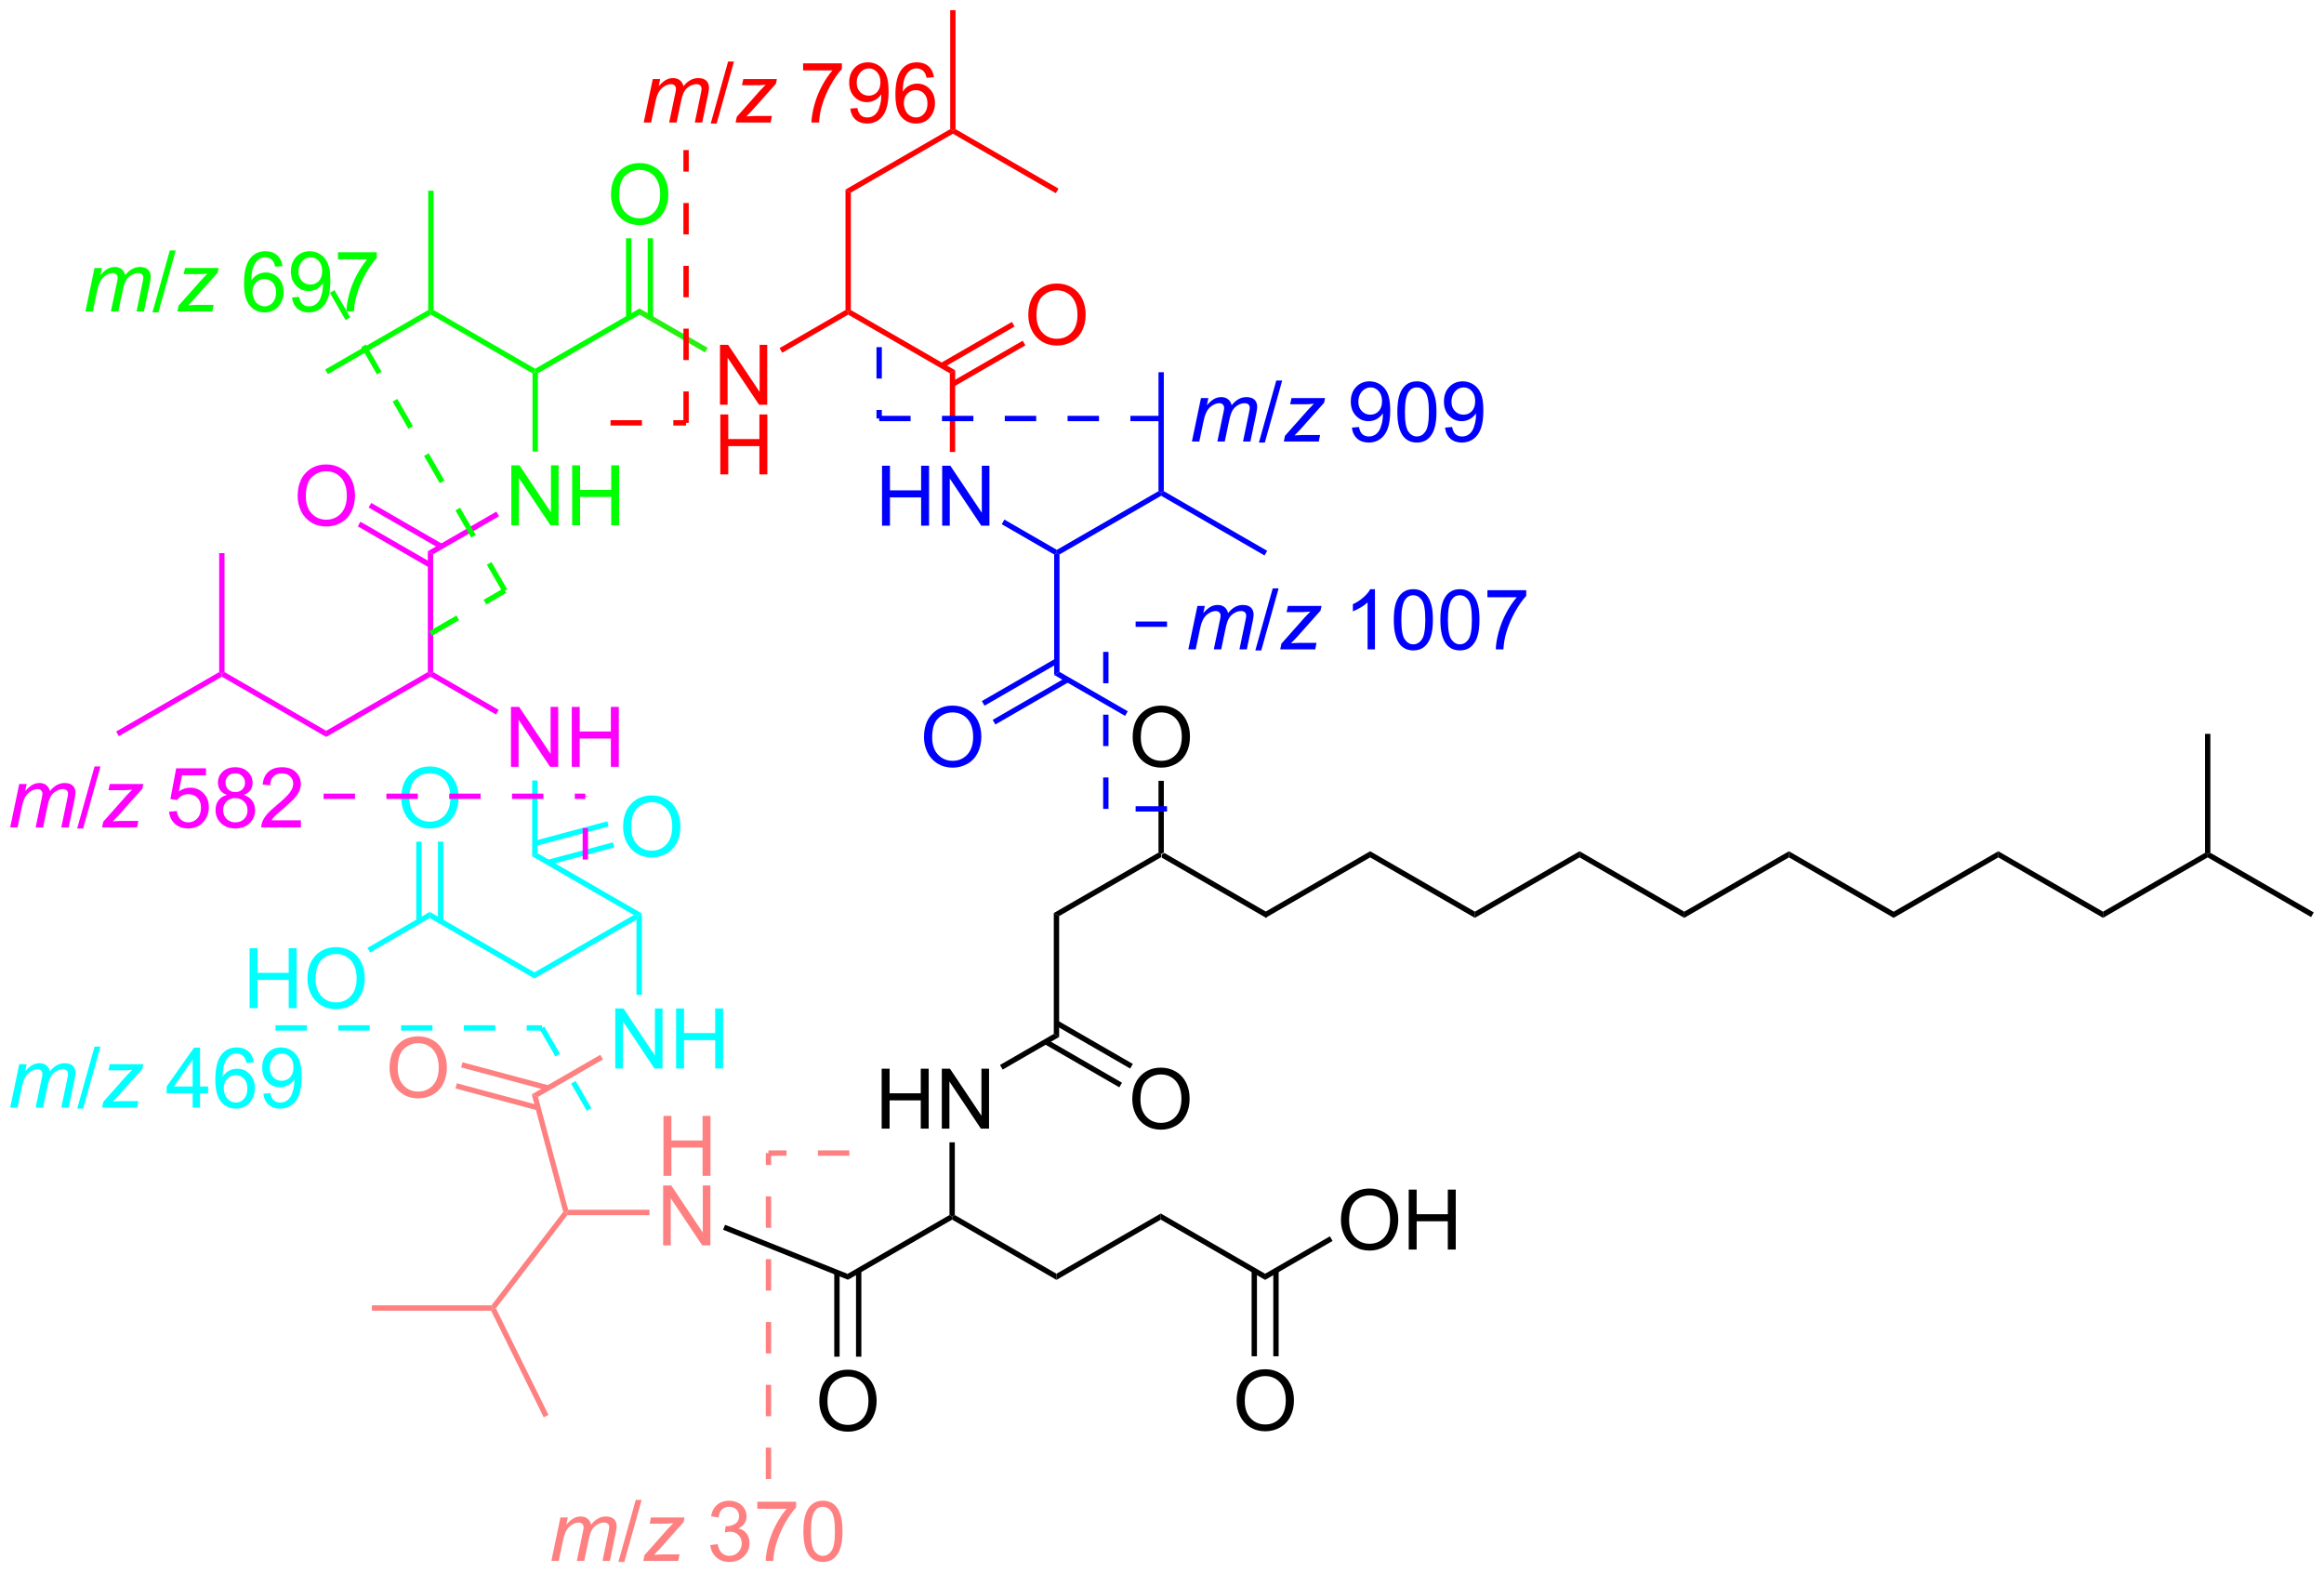 <?xml version="1.0" encoding="UTF-8"?>
<!DOCTYPE svg PUBLIC '-//W3C//DTD SVG 1.0//EN'
          'http://www.w3.org/TR/2001/REC-SVG-20010904/DTD/svg10.dtd'>
<svg stroke-dasharray="none" shape-rendering="auto" xmlns="http://www.w3.org/2000/svg" font-family="'Dialog'" text-rendering="auto" width="609" fill-opacity="1" color-interpolation="auto" color-rendering="auto" preserveAspectRatio="xMidYMid meet" font-size="12px" viewBox="0 0 609 412" fill="black" xmlns:xlink="http://www.w3.org/1999/xlink" stroke="black" image-rendering="auto" stroke-miterlimit="10" stroke-linecap="square" stroke-linejoin="miter" font-style="normal" stroke-width="1" height="412" stroke-dashoffset="0" font-weight="normal" stroke-opacity="1"
><!--Generated by the Batik Graphics2D SVG Generator--><defs id="genericDefs"
  /><g
  ><defs id="defs1"
    ><clipPath clipPathUnits="userSpaceOnUse" id="clipPath1"
      ><path d="M0.903 0.633 L229.264 0.633 L229.264 155.115 L0.903 155.115 L0.903 0.633 Z"
      /></clipPath
      ><clipPath clipPathUnits="userSpaceOnUse" id="clipPath2"
      ><path d="M5.389 8.283 L5.389 158.47 L227.4 158.47 L227.4 8.283 Z"
      /></clipPath
    ></defs
    ><g transform="scale(2.667,2.667) translate(-0.903,-0.633) matrix(1.029,0,0,1.029,-4.64,-7.887)"
    ><path d="M126.32 95.355 L126.32 95.944 L116.318 90.17 L116.318 89.876 L116.573 89.728 Z" stroke="none" clip-path="url(#clipPath2)"
    /></g
    ><g transform="matrix(2.743,0,0,2.743,-14.781,-22.718)"
    ><path d="M116.063 89.728 L116.318 89.876 L116.318 90.17 L106.572 95.797 L106.061 95.503 Z" stroke="none" clip-path="url(#clipPath2)"
    /></g
    ><g transform="matrix(2.743,0,0,2.743,-14.781,-22.718)"
    ><path d="M106.061 95.503 L106.572 95.797 L106.572 107.346 L106.061 107.051 Z" stroke="none" clip-path="url(#clipPath2)"
    /></g
    ><g transform="matrix(2.743,0,0,2.743,-14.781,-22.718)"
    ><path d="M89.617 116.103 L89.617 110.376 L90.375 110.376 L90.375 112.728 L93.352 112.728 L93.352 110.376 L94.11 110.376 L94.11 116.103 L93.352 116.103 L93.352 113.402 L90.375 113.402 L90.375 116.103 L89.617 116.103 ZM95.364 116.103 L95.364 110.376 L96.142 110.376 L99.15 114.871 L99.15 110.376 L99.876 110.376 L99.876 116.103 L99.098 116.103 L96.09 111.603 L96.09 116.103 L95.364 116.103 Z" stroke="none" clip-path="url(#clipPath2)"
    /></g
    ><g transform="matrix(2.743,0,0,2.743,-14.781,-22.718)"
    ><path d="M106.061 107.051 L106.572 107.346 L101.18 110.459 L100.925 110.017 Z" stroke="none" clip-path="url(#clipPath2)"
    /></g
    ><g transform="matrix(2.743,0,0,2.743,-14.781,-22.718)"
    ><path d="M113.56 113.314 Q113.56 111.887 114.326 111.082 Q115.091 110.275 116.302 110.275 Q117.094 110.275 117.729 110.655 Q118.367 111.033 118.701 111.71 Q119.037 112.387 119.037 113.246 Q119.037 114.118 118.685 114.806 Q118.334 115.493 117.688 115.848 Q117.044 116.202 116.297 116.202 Q115.49 116.202 114.852 115.811 Q114.216 115.418 113.888 114.743 Q113.56 114.066 113.56 113.314 ZM114.341 113.324 Q114.341 114.361 114.896 114.957 Q115.453 115.551 116.294 115.551 Q117.149 115.551 117.701 114.949 Q118.255 114.348 118.255 113.243 Q118.255 112.543 118.018 112.022 Q117.781 111.501 117.326 111.215 Q116.873 110.926 116.305 110.926 Q115.5 110.926 114.919 111.481 Q114.341 112.033 114.341 113.324 Z" stroke="none" clip-path="url(#clipPath2)"
    /></g
    ><g transform="matrix(2.743,0,0,2.743,-14.781,-22.718)"
    ><path d="M105.153 108.017 L112.321 112.156 L112.576 111.714 L105.408 107.576 ZM106.189 106.224 L113.356 110.362 L113.612 109.92 L106.444 105.782 Z" stroke="none" clip-path="url(#clipPath2)"
    /></g
    ><g transform="matrix(2.743,0,0,2.743,-14.781,-22.718)"
    ><path d="M126.32 95.944 L126.32 95.355 L136.286 89.601 L136.286 90.19 Z" stroke="none" clip-path="url(#clipPath2)"
    /></g
    ><g transform="matrix(2.743,0,0,2.743,-14.781,-22.718)"
    ><path d="M136.286 90.19 L136.286 89.601 L146.288 95.375 L146.288 95.965 Z" stroke="none" clip-path="url(#clipPath2)"
    /></g
    ><g transform="matrix(2.743,0,0,2.743,-14.781,-22.718)"
    ><path d="M146.288 95.965 L146.288 95.375 L156.289 89.601 L156.289 90.19 Z" stroke="none" clip-path="url(#clipPath2)"
    /></g
    ><g transform="matrix(2.743,0,0,2.743,-14.781,-22.718)"
    ><path d="M156.289 90.19 L156.289 89.601 L166.291 95.375 L166.291 95.965 Z" stroke="none" clip-path="url(#clipPath2)"
    /></g
    ><g transform="matrix(2.743,0,0,2.743,-14.781,-22.718)"
    ><path d="M166.291 95.965 L166.291 95.375 L176.292 89.601 L176.292 90.19 Z" stroke="none" clip-path="url(#clipPath2)"
    /></g
    ><g transform="matrix(2.743,0,0,2.743,-14.781,-22.718)"
    ><path d="M176.292 90.19 L176.292 89.601 L186.294 95.375 L186.294 95.965 Z" stroke="none" clip-path="url(#clipPath2)"
    /></g
    ><g transform="matrix(2.743,0,0,2.743,-14.781,-22.718)"
    ><path d="M186.294 95.965 L186.294 95.375 L196.296 89.601 L196.296 90.19 Z" stroke="none" clip-path="url(#clipPath2)"
    /></g
    ><g transform="matrix(2.743,0,0,2.743,-14.781,-22.718)"
    ><path d="M196.296 90.19 L196.296 89.601 L206.297 95.375 L206.297 95.965 Z" stroke="none" clip-path="url(#clipPath2)"
    /></g
    ><g transform="matrix(2.743,0,0,2.743,-14.781,-22.718)"
    ><path d="M206.297 95.965 L206.297 95.375 L216.043 89.748 L216.298 89.895 L216.298 90.19 Z" stroke="none" clip-path="url(#clipPath2)"
    /></g
    ><g transform="matrix(2.743,0,0,2.743,-14.781,-22.718)"
    ><path d="M216.298 90.19 L216.298 89.895 L216.554 89.748 L226.428 95.449 L226.173 95.891 Z" stroke="none" clip-path="url(#clipPath2)"
    /></g
    ><g transform="matrix(2.743,0,0,2.743,-14.781,-22.718)"
    ><path d="M216.554 89.748 L216.298 89.895 L216.043 89.748 L216.043 78.387 L216.554 78.387 Z" stroke="none" clip-path="url(#clipPath2)"
    /></g
    ><g transform="matrix(2.743,0,0,2.743,-14.781,-22.718)"
    ><path d="M113.595 78.728 Q113.595 77.301 114.361 76.496 Q115.126 75.689 116.337 75.689 Q117.129 75.689 117.764 76.069 Q118.402 76.447 118.736 77.124 Q119.071 77.801 119.071 78.66 Q119.071 79.532 118.72 80.22 Q118.368 80.907 117.722 81.262 Q117.079 81.616 116.332 81.616 Q115.525 81.616 114.886 81.225 Q114.251 80.832 113.923 80.157 Q113.595 79.48 113.595 78.728 ZM114.376 78.738 Q114.376 79.775 114.931 80.371 Q115.488 80.965 116.329 80.965 Q117.183 80.965 117.736 80.363 Q118.29 79.762 118.29 78.657 Q118.29 77.957 118.053 77.436 Q117.816 76.915 117.361 76.629 Q116.907 76.34 116.34 76.34 Q115.535 76.34 114.954 76.894 Q114.376 77.447 114.376 78.738 Z" stroke="none" clip-path="url(#clipPath2)"
    /></g
    ><g transform="matrix(2.743,0,0,2.743,-14.781,-22.718)"
    ><path d="M116.573 89.728 L116.318 89.876 L116.063 89.728 L116.063 82.873 L116.573 82.873 Z" stroke="none" clip-path="url(#clipPath2)"
    /></g
    ><g fill="blue" transform="matrix(2.743,0,0,2.743,-14.781,-22.718)" stroke="blue"
    ><path d="M113.128 76.231 L112.873 76.672 L106.096 72.76 L106.606 72.465 Z" stroke="none" clip-path="url(#clipPath2)"
    /></g
    ><g fill="blue" transform="matrix(2.743,0,0,2.743,-14.781,-22.718)" stroke="blue"
    ><path d="M106.606 72.465 L106.096 72.76 L106.096 61.251 L106.351 61.104 L106.606 61.251 Z" stroke="none" clip-path="url(#clipPath2)"
    /></g
    ><g fill="blue" transform="matrix(2.743,0,0,2.743,-14.781,-22.718)" stroke="blue"
    ><path d="M93.661 78.728 Q93.661 77.301 94.427 76.496 Q95.192 75.689 96.403 75.689 Q97.195 75.689 97.831 76.069 Q98.469 76.447 98.802 77.124 Q99.138 77.801 99.138 78.66 Q99.138 79.532 98.786 80.22 Q98.435 80.907 97.789 81.262 Q97.146 81.616 96.398 81.616 Q95.591 81.616 94.953 81.225 Q94.317 80.832 93.989 80.157 Q93.661 79.48 93.661 78.728 ZM94.442 78.738 Q94.442 79.775 94.997 80.371 Q95.555 80.965 96.396 80.965 Q97.25 80.965 97.802 80.363 Q98.356 79.762 98.356 78.657 Q98.356 77.957 98.12 77.436 Q97.883 76.915 97.427 76.629 Q96.974 76.34 96.406 76.34 Q95.601 76.34 95.021 76.894 Q94.442 77.447 94.442 78.738 Z" stroke="none" clip-path="url(#clipPath2)"
    /></g
    ><g fill="blue" transform="matrix(2.743,0,0,2.743,-14.781,-22.718)" stroke="blue"
    ><path d="M106.224 71.196 L99.188 75.257 L99.443 75.699 L106.479 71.637 ZM107.26 72.99 L100.224 77.052 L100.479 77.493 L107.515 73.431 Z" stroke="none" clip-path="url(#clipPath2)"
    /></g
    ><g fill="blue" transform="matrix(2.743,0,0,2.743,-14.781,-22.718)" stroke="blue"
    ><path d="M106.606 61.251 L106.351 61.104 L106.351 60.809 L116.063 55.202 L116.318 55.349 L116.318 55.644 Z" stroke="none" clip-path="url(#clipPath2)"
    /></g
    ><g fill="blue" transform="matrix(2.743,0,0,2.743,-14.781,-22.718)" stroke="blue"
    ><path d="M89.652 58.499 L89.652 52.773 L90.41 52.773 L90.41 55.124 L93.386 55.124 L93.386 52.773 L94.144 52.773 L94.144 58.499 L93.386 58.499 L93.386 55.799 L90.41 55.799 L90.41 58.499 L89.652 58.499 ZM95.398 58.499 L95.398 52.773 L96.177 52.773 L99.185 57.268 L99.185 52.773 L99.911 52.773 L99.911 58.499 L99.133 58.499 L96.125 53.999 L96.125 58.499 L95.398 58.499 Z" stroke="none" clip-path="url(#clipPath2)"
    /></g
    ><g fill="blue" transform="matrix(2.743,0,0,2.743,-14.781,-22.718)" stroke="blue"
    ><path d="M106.351 60.809 L106.351 61.104 L106.096 61.251 L101.09 58.361 L101.345 57.919 Z" stroke="none" clip-path="url(#clipPath2)"
    /></g
    ><g fill="blue" transform="matrix(2.743,0,0,2.743,-14.781,-22.718)" stroke="blue"
    ><path d="M116.318 55.644 L116.318 55.349 L116.573 55.202 L126.447 60.903 L126.192 61.345 Z" stroke="none" clip-path="url(#clipPath2)"
    /></g
    ><g fill="red" transform="matrix(2.743,0,0,2.743,-14.781,-22.718)" stroke="red"
    ><path d="M96.64 51.461 L96.129 51.461 L96.129 43.948 L96.64 43.654 Z" stroke="none" clip-path="url(#clipPath2)"
    /></g
    ><g fill="red" transform="matrix(2.743,0,0,2.743,-14.781,-22.718)" stroke="red"
    ><path d="M96.64 43.654 L96.129 43.948 L86.418 38.341 L86.418 38.046 L86.673 37.899 Z" stroke="none" clip-path="url(#clipPath2)"
    /></g
    ><g fill="red" transform="matrix(2.743,0,0,2.743,-14.781,-22.718)" stroke="red"
    ><path d="M103.628 38.407 Q103.628 36.98 104.394 36.176 Q105.159 35.368 106.37 35.368 Q107.162 35.368 107.797 35.748 Q108.435 36.126 108.769 36.803 Q109.105 37.48 109.105 38.34 Q109.105 39.212 108.753 39.9 Q108.401 40.587 107.756 40.941 Q107.112 41.295 106.365 41.295 Q105.558 41.295 104.92 40.905 Q104.284 40.511 103.956 39.837 Q103.628 39.16 103.628 38.407 ZM104.409 38.418 Q104.409 39.454 104.964 40.051 Q105.521 40.644 106.362 40.644 Q107.217 40.644 107.769 40.043 Q108.323 39.441 108.323 38.337 Q108.323 37.636 108.086 37.116 Q107.849 36.595 107.394 36.308 Q106.941 36.019 106.373 36.019 Q105.568 36.019 104.987 36.574 Q104.409 37.126 104.409 38.418 Z" stroke="none" clip-path="url(#clipPath2)"
    /></g
    ><g fill="red" transform="matrix(2.743,0,0,2.743,-14.781,-22.718)" stroke="red"
    ><path d="M96.512 45.218 L103.347 41.272 L103.092 40.83 L96.257 44.776 ZM95.476 43.424 L102.311 39.478 L102.056 39.036 L95.221 42.982 Z" stroke="none" clip-path="url(#clipPath2)"
    /></g
    ><g fill="red" transform="matrix(2.743,0,0,2.743,-14.781,-22.718)" stroke="red"
    ><path d="M74.172 46.951 L74.172 41.224 L74.95 41.224 L77.958 45.719 L77.958 41.224 L78.685 41.224 L78.685 46.951 L77.906 46.951 L74.898 42.451 L74.898 46.951 L74.172 46.951 Z" stroke="none" clip-path="url(#clipPath2)"
    /></g
    ><g fill="red" transform="matrix(2.743,0,0,2.743,-14.781,-22.718)" stroke="red"
    ><path d="M74.203 53.601 L74.203 47.874 L74.961 47.874 L74.961 50.226 L77.937 50.226 L77.937 47.874 L78.695 47.874 L78.695 53.601 L77.937 53.601 L77.937 50.9 L74.961 50.9 L74.961 53.601 L74.203 53.601 Z" stroke="none" clip-path="url(#clipPath2)"
    /></g
    ><g fill="red" transform="matrix(2.743,0,0,2.743,-14.781,-22.718)" stroke="red"
    ><path d="M86.163 37.899 L86.418 38.046 L86.418 38.341 L80.119 41.978 L79.864 41.536 Z" stroke="none" clip-path="url(#clipPath2)"
    /></g
    ><g fill="red" transform="matrix(2.743,0,0,2.743,-14.781,-22.718)" stroke="red"
    ><path d="M86.673 37.899 L86.418 38.046 L86.163 37.899 L86.163 26.39 L86.673 26.685 Z" stroke="none" clip-path="url(#clipPath2)"
    /></g
    ><g fill="red" transform="matrix(2.743,0,0,2.743,-14.781,-22.718)" stroke="red"
    ><path d="M86.673 26.685 L86.163 26.39 L96.164 20.616 L96.419 20.763 L96.419 21.058 Z" stroke="none" clip-path="url(#clipPath2)"
    /></g
    ><g fill="red" transform="matrix(2.743,0,0,2.743,-14.781,-22.718)" stroke="red"
    ><path d="M96.419 21.058 L96.419 20.763 L96.674 20.616 L106.514 26.297 L106.258 26.739 Z" stroke="none" clip-path="url(#clipPath2)"
    /></g
    ><g fill="red" transform="matrix(2.743,0,0,2.743,-14.781,-22.718)" stroke="red"
    ><path d="M96.674 20.616 L96.419 20.763 L96.164 20.616 L96.164 9.255 L96.674 9.255 Z" stroke="none" clip-path="url(#clipPath2)"
    /></g
    ><g fill="rgb(37,240,15)" transform="matrix(2.743,0,0,2.743,-14.781,-22.718)" stroke="rgb(37,240,15)"
    ><path d="M72.995 41.511 L72.74 41.953 L66.484 38.341 L66.484 37.752 Z" stroke="none" clip-path="url(#clipPath2)"
    /></g
    ><g fill="lime" transform="matrix(2.743,0,0,2.743,-14.781,-22.718)" stroke="lime"
    ><path d="M63.761 26.899 Q63.761 25.472 64.526 24.667 Q65.292 23.86 66.503 23.86 Q67.295 23.86 67.93 24.24 Q68.568 24.617 68.901 25.295 Q69.237 25.972 69.237 26.831 Q69.237 27.703 68.886 28.391 Q68.534 29.078 67.888 29.433 Q67.245 29.787 66.498 29.787 Q65.691 29.787 65.052 29.396 Q64.417 29.003 64.089 28.328 Q63.761 27.651 63.761 26.899 ZM64.542 26.909 Q64.542 27.946 65.097 28.542 Q65.654 29.136 66.495 29.136 Q67.349 29.136 67.901 28.534 Q68.456 27.933 68.456 26.828 Q68.456 26.128 68.219 25.607 Q67.982 25.086 67.526 24.8 Q67.073 24.511 66.506 24.511 Q65.701 24.511 65.12 25.065 Q64.542 25.617 64.542 26.909 Z" stroke="none" clip-path="url(#clipPath2)"
    /></g
    ><g fill="lime" transform="matrix(2.743,0,0,2.743,-14.781,-22.718)" stroke="lime"
    ><path d="M67.775 38.645 L67.775 31.044 L67.265 31.044 L67.265 38.645 ZM65.704 38.645 L65.704 31.044 L65.193 31.044 L65.193 38.645 Z" stroke="none" clip-path="url(#clipPath2)"
    /></g
    ><g fill="lime" transform="matrix(2.743,0,0,2.743,-14.781,-22.718)" stroke="lime"
    ><path d="M66.484 37.752 L66.484 38.341 L56.773 43.948 L56.517 43.801 L56.517 43.506 Z" stroke="none" clip-path="url(#clipPath2)"
    /></g
    ><g fill="lime" transform="matrix(2.743,0,0,2.743,-14.781,-22.718)" stroke="lime"
    ><path d="M54.238 58.459 L54.238 52.733 L55.017 52.733 L58.025 57.228 L58.025 52.733 L58.751 52.733 L58.751 58.459 L57.972 58.459 L54.965 53.959 L54.965 58.459 L54.238 58.459 ZM60.047 58.459 L60.047 52.733 L60.804 52.733 L60.804 55.084 L63.781 55.084 L63.781 52.733 L64.539 52.733 L64.539 58.459 L63.781 58.459 L63.781 55.759 L60.804 55.759 L60.804 58.459 L60.047 58.459 Z" stroke="none" clip-path="url(#clipPath2)"
    /></g
    ><g fill="lime" transform="matrix(2.743,0,0,2.743,-14.781,-22.718)" stroke="lime"
    ><path d="M56.262 43.948 L56.517 43.801 L56.773 43.948 L56.773 51.421 L56.262 51.421 Z" stroke="none" clip-path="url(#clipPath2)"
    /></g
    ><g fill="lime" transform="matrix(2.743,0,0,2.743,-14.781,-22.718)" stroke="lime"
    ><path d="M56.517 43.506 L56.517 43.801 L56.262 43.948 L46.551 38.341 L46.551 38.046 L46.806 37.899 Z" stroke="none" clip-path="url(#clipPath2)"
    /></g
    ><g fill="lime" transform="matrix(2.743,0,0,2.743,-14.781,-22.718)" stroke="lime"
    ><path d="M46.806 37.899 L46.551 38.046 L46.295 37.899 L46.295 26.498 L46.806 26.498 Z" stroke="none" clip-path="url(#clipPath2)"
    /></g
    ><g fill="fuchsia" transform="matrix(2.743,0,0,2.743,-14.781,-22.718)" stroke="fuchsia"
    ><path d="M52.807 57.157 L53.062 57.599 L46.771 61.231 L46.261 60.937 Z" stroke="none" clip-path="url(#clipPath2)"
    /></g
    ><g fill="fuchsia" transform="matrix(2.743,0,0,2.743,-14.781,-22.718)" stroke="fuchsia"
    ><path d="M46.261 60.937 L46.771 61.231 L46.771 72.485 L46.516 72.633 L46.261 72.485 Z" stroke="none" clip-path="url(#clipPath2)"
    /></g
    ><g fill="fuchsia" transform="matrix(2.743,0,0,2.743,-14.781,-22.718)" stroke="fuchsia"
    ><path d="M33.826 55.69 Q33.826 54.263 34.591 53.459 Q35.357 52.651 36.568 52.651 Q37.36 52.651 37.995 53.032 Q38.633 53.409 38.966 54.086 Q39.302 54.763 39.302 55.623 Q39.302 56.495 38.951 57.183 Q38.599 57.87 37.953 58.224 Q37.31 58.578 36.563 58.578 Q35.755 58.578 35.117 58.188 Q34.482 57.795 34.154 57.12 Q33.826 56.443 33.826 55.69 ZM34.607 55.701 Q34.607 56.737 35.162 57.334 Q35.719 57.927 36.56 57.927 Q37.414 57.927 37.966 57.326 Q38.521 56.724 38.521 55.62 Q38.521 54.92 38.284 54.399 Q38.047 53.878 37.591 53.592 Q37.138 53.302 36.571 53.302 Q35.766 53.302 35.185 53.857 Q34.607 54.409 34.607 55.701 Z" stroke="none" clip-path="url(#clipPath2)"
    /></g
    ><g fill="fuchsia" transform="matrix(2.743,0,0,2.743,-14.781,-22.718)" stroke="fuchsia"
    ><path d="M47.679 60.265 L40.861 56.328 L40.605 56.77 L47.424 60.707 ZM46.643 62.059 L39.825 58.122 L39.57 58.564 L46.388 62.501 Z" stroke="none" clip-path="url(#clipPath2)"
    /></g
    ><g fill="fuchsia" transform="matrix(2.743,0,0,2.743,-14.781,-22.718)" stroke="fuchsia"
    ><path d="M46.261 72.485 L46.516 72.633 L46.516 72.927 L36.549 78.681 L36.549 78.092 Z" stroke="none" clip-path="url(#clipPath2)"
    /></g
    ><g fill="fuchsia" transform="matrix(2.743,0,0,2.743,-14.781,-22.718)" stroke="fuchsia"
    ><path d="M54.203 81.537 L54.203 75.81 L54.982 75.81 L57.99 80.305 L57.99 75.81 L58.716 75.81 L58.716 81.537 L57.938 81.537 L54.93 77.037 L54.93 81.537 L54.203 81.537 ZM60.012 81.537 L60.012 75.81 L60.77 75.81 L60.77 78.162 L63.746 78.162 L63.746 75.81 L64.504 75.81 L64.504 81.537 L63.746 81.537 L63.746 78.836 L60.77 78.836 L60.77 81.537 L60.012 81.537 Z" stroke="none" clip-path="url(#clipPath2)"
    /></g
    ><g fill="fuchsia" transform="matrix(2.743,0,0,2.743,-14.781,-22.718)" stroke="fuchsia"
    ><path d="M46.516 72.927 L46.516 72.633 L46.771 72.485 L53.027 76.097 L52.772 76.539 Z" stroke="none" clip-path="url(#clipPath2)"
    /></g
    ><g fill="fuchsia" transform="matrix(2.743,0,0,2.743,-14.781,-22.718)" stroke="fuchsia"
    ><path d="M36.549 78.092 L36.549 78.681 L26.582 72.927 L26.582 72.633 L26.837 72.485 Z" stroke="none" clip-path="url(#clipPath2)"
    /></g
    ><g fill="aqua" transform="matrix(2.743,0,0,2.743,-14.781,-22.718)" stroke="aqua"
    ><path d="M56.228 82.841 L56.738 82.841 L56.738 89.788 L56.228 90.083 Z" stroke="none" clip-path="url(#clipPath2)"
    /></g
    ><g fill="aqua" transform="matrix(2.743,0,0,2.743,-14.781,-22.718)" stroke="aqua"
    ><path d="M56.228 90.083 L56.738 89.788 L66.705 95.543 L66.449 95.69 L65.939 95.69 Z" stroke="none" clip-path="url(#clipPath2)"
    /></g
    ><g fill="aqua" transform="matrix(2.743,0,0,2.743,-14.781,-22.718)" stroke="aqua"
    ><path d="M64.17 110.349 L64.17 104.622 L64.949 104.622 L67.957 109.117 L67.957 104.622 L68.683 104.622 L68.683 110.349 L67.904 110.349 L64.897 105.849 L64.897 110.349 L64.17 110.349 ZM69.979 110.349 L69.979 104.622 L70.737 104.622 L70.737 106.974 L73.713 106.974 L73.713 104.622 L74.471 104.622 L74.471 110.349 L73.713 110.349 L73.713 107.648 L70.737 107.648 L70.737 110.349 L69.979 110.349 Z" stroke="none" clip-path="url(#clipPath2)"
    /></g
    ><g fill="aqua" transform="matrix(2.743,0,0,2.743,-14.781,-22.718)" stroke="aqua"
    ><path d="M66.194 96.132 L66.449 95.69 L66.705 95.543 L66.705 103.31 L66.194 103.31 Z" stroke="none" clip-path="url(#clipPath2)"
    /></g
    ><g fill="rgb(255,128,128)" transform="matrix(2.743,0,0,2.743,-14.781,-22.718)" stroke="rgb(255,128,128)"
    ><path d="M62.739 109.046 L62.994 109.488 L56.78 113.076 L56.186 112.83 Z" stroke="none" clip-path="url(#clipPath2)"
    /></g
    ><g fill="rgb(255,128,128)" transform="matrix(2.743,0,0,2.743,-14.781,-22.718)" stroke="rgb(255,128,128)"
    ><path d="M42.604 110.325 Q42.604 108.898 43.37 108.093 Q44.135 107.286 45.346 107.286 Q46.138 107.286 46.773 107.666 Q47.411 108.044 47.745 108.721 Q48.081 109.398 48.081 110.257 Q48.081 111.129 47.729 111.817 Q47.378 112.504 46.732 112.859 Q46.089 113.213 45.341 113.213 Q44.534 113.213 43.896 112.822 Q43.26 112.429 42.932 111.754 Q42.604 111.077 42.604 110.325 ZM43.385 110.335 Q43.385 111.372 43.94 111.968 Q44.497 112.562 45.339 112.562 Q46.193 112.562 46.745 111.96 Q47.299 111.359 47.299 110.254 Q47.299 109.554 47.062 109.033 Q46.825 108.512 46.37 108.226 Q45.917 107.937 45.349 107.937 Q44.544 107.937 43.964 108.492 Q43.385 109.044 43.385 110.335 Z" stroke="none" clip-path="url(#clipPath2)"
    /></g
    ><g fill="rgb(255,128,128)" transform="matrix(2.743,0,0,2.743,-14.781,-22.718)" stroke="rgb(255,128,128)"
    ><path d="M57.822 111.972 L49.574 109.762 L49.442 110.254 L57.69 112.464 ZM56.859 113.866 L49.036 111.77 L48.904 112.263 L56.727 114.359 Z" stroke="none" clip-path="url(#clipPath2)"
    /></g
    ><g fill="rgb(255,128,128)" transform="matrix(2.743,0,0,2.743,-14.781,-22.718)" stroke="rgb(255,128,128)"
    ><path d="M56.186 112.83 L56.78 113.076 L59.667 123.853 L59.472 124.108 L59.193 124.053 Z" stroke="none" clip-path="url(#clipPath2)"
    /></g
    ><g fill="rgb(255,128,128)" transform="matrix(2.743,0,0,2.743,-14.781,-22.718)" stroke="rgb(255,128,128)"
    ><path d="M68.772 120.608 L68.772 114.882 L69.53 114.882 L69.53 117.233 L72.507 117.233 L72.507 114.882 L73.265 114.882 L73.265 120.608 L72.507 120.608 L72.507 117.908 L69.53 117.908 L69.53 120.608 L68.772 120.608 Z" stroke="none" clip-path="url(#clipPath2)"
    /></g
    ><g fill="rgb(255,128,128)" transform="matrix(2.743,0,0,2.743,-14.781,-22.718)" stroke="rgb(255,128,128)"
    ><path d="M68.741 127.258 L68.741 121.532 L69.52 121.532 L72.528 126.026 L72.528 121.532 L73.254 121.532 L73.254 127.258 L72.475 127.258 L69.468 122.758 L69.468 127.258 L68.741 127.258 Z" stroke="none" clip-path="url(#clipPath2)"
    /></g
    ><g fill="rgb(255,128,128)" transform="matrix(2.743,0,0,2.743,-14.781,-22.718)" stroke="rgb(255,128,128)"
    ><path d="M59.597 124.363 L59.472 124.108 L59.667 123.853 L67.437 123.853 L67.437 124.363 Z" stroke="none" clip-path="url(#clipPath2)"
    /></g
    ><g fill="rgb(255,128,128)" transform="matrix(2.743,0,0,2.743,-14.781,-22.718)" stroke="rgb(255,128,128)"
    ><path d="M59.193 124.053 L59.472 124.108 L59.597 124.363 L52.765 133.268 L52.466 133.239 L52.34 132.983 Z" stroke="none" clip-path="url(#clipPath2)"
    /></g
    ><g fill="rgb(255,128,128)" transform="matrix(2.743,0,0,2.743,-14.781,-22.718)" stroke="rgb(255,128,128)"
    ><path d="M52.34 132.983 L52.466 133.239 L52.307 133.494 L40.917 133.494 L40.917 132.983 Z" stroke="none" clip-path="url(#clipPath2)"
    /></g
    ><g transform="matrix(2.743,0,0,2.743,-14.781,-22.718)"
    ><path d="M96.095 117.407 L96.605 117.407 L96.605 124.354 L96.35 124.502 L96.095 124.354 Z" stroke="none" clip-path="url(#clipPath2)"
    /></g
    ><g transform="matrix(2.743,0,0,2.743,-14.781,-22.718)"
    ><path d="M96.095 124.354 L96.35 124.502 L96.35 124.796 L86.403 130.539 L86.363 129.973 Z" stroke="none" clip-path="url(#clipPath2)"
    /></g
    ><g transform="matrix(2.743,0,0,2.743,-14.781,-22.718)"
    ><path d="M96.35 124.796 L96.35 124.502 L96.605 124.354 L106.317 129.962 L106.317 130.551 Z" stroke="none" clip-path="url(#clipPath2)"
    /></g
    ><g transform="matrix(2.743,0,0,2.743,-14.781,-22.718)"
    ><path d="M106.317 130.551 L106.317 129.962 L116.283 124.207 L116.283 124.796 Z" stroke="none" clip-path="url(#clipPath2)"
    /></g
    ><g transform="matrix(2.743,0,0,2.743,-14.781,-22.718)"
    ><path d="M116.283 124.796 L116.283 124.207 L126.25 129.962 L126.25 130.551 Z" stroke="none" clip-path="url(#clipPath2)"
    /></g
    ><g transform="matrix(2.743,0,0,2.743,-14.781,-22.718)"
    ><path d="M133.494 124.863 Q133.494 123.436 134.259 122.631 Q135.025 121.824 136.236 121.824 Q137.028 121.824 137.663 122.204 Q138.301 122.581 138.634 123.258 Q138.97 123.936 138.97 124.795 Q138.97 125.667 138.619 126.355 Q138.267 127.042 137.621 127.397 Q136.978 127.751 136.231 127.751 Q135.423 127.751 134.785 127.36 Q134.15 126.967 133.822 126.292 Q133.494 125.615 133.494 124.863 ZM134.275 124.873 Q134.275 125.909 134.83 126.506 Q135.387 127.1 136.228 127.1 Q137.082 127.1 137.634 126.498 Q138.189 125.897 138.189 124.792 Q138.189 124.092 137.952 123.571 Q137.715 123.05 137.259 122.764 Q136.806 122.475 136.238 122.475 Q135.434 122.475 134.853 123.029 Q134.275 123.581 134.275 124.873 ZM139.969 127.652 L139.969 121.925 L140.727 121.925 L140.727 124.277 L143.703 124.277 L143.703 121.925 L144.461 121.925 L144.461 127.652 L143.703 127.652 L143.703 124.951 L140.727 124.951 L140.727 127.652 L139.969 127.652 Z" stroke="none" clip-path="url(#clipPath2)"
    /></g
    ><g transform="matrix(2.743,0,0,2.743,-14.781,-22.718)"
    ><path d="M126.25 130.551 L126.25 129.962 L132.439 126.388 L132.695 126.83 Z" stroke="none" clip-path="url(#clipPath2)"
    /></g
    ><g transform="matrix(2.743,0,0,2.743,-14.781,-22.718)"
    ><path d="M123.527 142.126 Q123.527 140.699 124.293 139.894 Q125.058 139.087 126.269 139.087 Q127.061 139.087 127.696 139.467 Q128.334 139.844 128.667 140.522 Q129.004 141.199 129.004 142.058 Q129.004 142.93 128.652 143.618 Q128.3 144.305 127.654 144.66 Q127.011 145.014 126.264 145.014 Q125.457 145.014 124.819 144.623 Q124.183 144.23 123.855 143.555 Q123.527 142.878 123.527 142.126 ZM124.308 142.136 Q124.308 143.173 124.863 143.769 Q125.42 144.363 126.261 144.363 Q127.115 144.363 127.668 143.761 Q128.222 143.16 128.222 142.055 Q128.222 141.355 127.985 140.834 Q127.748 140.313 127.293 140.027 Q126.839 139.738 126.272 139.738 Q125.467 139.738 124.886 140.292 Q124.308 140.844 124.308 142.136 Z" stroke="none" clip-path="url(#clipPath2)"
    /></g
    ><g transform="matrix(2.743,0,0,2.743,-14.781,-22.718)"
    ><path d="M124.959 129.658 L124.959 137.848 L125.469 137.848 L125.469 129.658 ZM127.031 129.658 L127.031 137.848 L127.541 137.848 L127.541 129.658 Z" stroke="none" clip-path="url(#clipPath2)"
    /></g
    ><g transform="matrix(2.743,0,0,2.743,-14.781,-22.718)"
    ><path d="M86.363 129.973 L86.403 130.539 L74.466 125.762 L74.656 125.288 Z" stroke="none" clip-path="url(#clipPath2)"
    /></g
    ><g transform="matrix(2.743,0,0,2.743,-14.781,-22.718)"
    ><path d="M83.66 142.166 Q83.66 140.739 84.425 139.934 Q85.191 139.127 86.402 139.127 Q87.194 139.127 87.829 139.507 Q88.467 139.885 88.8 140.562 Q89.136 141.239 89.136 142.098 Q89.136 142.97 88.785 143.658 Q88.433 144.345 87.787 144.7 Q87.144 145.054 86.397 145.054 Q85.589 145.054 84.951 144.663 Q84.316 144.27 83.988 143.595 Q83.66 142.918 83.66 142.166 ZM84.441 142.176 Q84.441 143.213 84.996 143.809 Q85.553 144.403 86.394 144.403 Q87.248 144.403 87.8 143.801 Q88.355 143.2 88.355 142.095 Q88.355 141.395 88.118 140.874 Q87.881 140.353 87.425 140.067 Q86.972 139.778 86.404 139.778 Q85.6 139.778 85.019 140.332 Q84.441 140.885 84.441 142.176 Z" stroke="none" clip-path="url(#clipPath2)"
    /></g
    ><g transform="matrix(2.743,0,0,2.743,-14.781,-22.718)"
    ><path d="M85.088 129.84 L85.088 137.888 L85.599 137.888 L85.599 129.84 ZM87.167 129.656 L87.167 137.888 L87.677 137.888 L87.677 129.656 Z" stroke="none" clip-path="url(#clipPath2)"
    /></g
    ><g fill="aqua" transform="matrix(2.743,0,0,2.743,-14.781,-22.718)" stroke="aqua"
    ><path d="M64.915 87.308 Q64.915 85.88 65.68 85.076 Q66.446 84.269 67.657 84.269 Q68.448 84.269 69.084 84.649 Q69.722 85.026 70.055 85.703 Q70.391 86.38 70.391 87.24 Q70.391 88.112 70.04 88.8 Q69.688 89.487 69.042 89.841 Q68.399 90.196 67.652 90.196 Q66.844 90.196 66.206 89.805 Q65.571 89.412 65.243 88.737 Q64.915 88.06 64.915 87.308 ZM65.696 87.318 Q65.696 88.354 66.251 88.951 Q66.808 89.544 67.649 89.544 Q68.503 89.544 69.055 88.943 Q69.61 88.341 69.61 87.237 Q69.61 86.537 69.373 86.016 Q69.136 85.495 68.68 85.209 Q68.227 84.919 67.659 84.919 Q66.855 84.919 66.274 85.474 Q65.696 86.026 65.696 87.318 Z" stroke="none" clip-path="url(#clipPath2)"
    /></g
    ><g fill="aqua" transform="matrix(2.743,0,0,2.743,-14.781,-22.718)" stroke="aqua"
    ><path d="M57.822 90.917 L64.073 89.242 L63.941 88.749 L57.69 90.424 ZM56.549 89.106 L63.535 87.234 L63.403 86.741 L56.417 88.613 Z" stroke="none" clip-path="url(#clipPath2)"
    /></g
    ><g fill="aqua" transform="matrix(2.743,0,0,2.743,-14.781,-22.718)" stroke="aqua"
    ><path d="M65.939 95.69 L66.449 95.69 L66.194 96.132 L56.448 101.759 L56.448 101.17 Z" stroke="none" clip-path="url(#clipPath2)"
    /></g
    ><g fill="rgb(255,128,128)" transform="matrix(2.743,0,0,2.743,-14.781,-22.718)" stroke="rgb(255,128,128)"
    ><path d="M52.307 133.494 L52.466 133.239 L52.765 133.268 L57.785 143.448 L57.327 143.673 Z" stroke="none" clip-path="url(#clipPath2)"
    /></g
    ><g fill="aqua" transform="matrix(2.743,0,0,2.743,-14.781,-22.718)" stroke="aqua"
    ><path d="M56.448 101.17 L56.448 101.759 L46.446 95.984 L46.446 95.395 Z" stroke="none" clip-path="url(#clipPath2)"
    /></g
    ><g fill="aqua" transform="matrix(2.743,0,0,2.743,-14.781,-22.718)" stroke="aqua"
    ><path d="M29.235 104.594 L29.235 98.868 L29.993 98.868 L29.993 101.219 L32.97 101.219 L32.97 98.868 L33.728 98.868 L33.728 104.594 L32.97 104.594 L32.97 101.894 L29.993 101.894 L29.993 104.594 L29.235 104.594 ZM34.76 101.805 Q34.76 100.378 35.526 99.573 Q36.291 98.766 37.502 98.766 Q38.294 98.766 38.929 99.146 Q39.568 99.524 39.901 100.201 Q40.237 100.878 40.237 101.737 Q40.237 102.61 39.885 103.297 Q39.534 103.985 38.888 104.339 Q38.245 104.693 37.497 104.693 Q36.69 104.693 36.052 104.303 Q35.416 103.909 35.088 103.235 Q34.76 102.558 34.76 101.805 ZM35.541 101.816 Q35.541 102.852 36.096 103.448 Q36.654 104.042 37.495 104.042 Q38.349 104.042 38.901 103.441 Q39.456 102.839 39.456 101.735 Q39.456 101.034 39.219 100.514 Q38.982 99.993 38.526 99.706 Q38.073 99.417 37.505 99.417 Q36.7 99.417 36.12 99.972 Q35.541 100.524 35.541 101.816 Z" stroke="none" clip-path="url(#clipPath2)"
    /></g
    ><g fill="aqua" transform="matrix(2.743,0,0,2.743,-14.781,-22.718)" stroke="aqua"
    ><path d="M46.446 95.395 L46.446 95.984 L40.747 99.275 L40.492 98.833 Z" stroke="none" clip-path="url(#clipPath2)"
    /></g
    ><g fill="aqua" transform="matrix(2.743,0,0,2.743,-14.781,-22.718)" stroke="aqua"
    ><path d="M43.723 84.542 Q43.723 83.115 44.489 82.311 Q45.254 81.503 46.465 81.503 Q47.257 81.503 47.892 81.883 Q48.53 82.261 48.864 82.938 Q49.2 83.615 49.2 84.475 Q49.2 85.347 48.848 86.034 Q48.497 86.722 47.851 87.076 Q47.208 87.43 46.46 87.43 Q45.653 87.43 45.015 87.04 Q44.379 86.646 44.051 85.972 Q43.723 85.295 43.723 84.542 ZM44.504 84.553 Q44.504 85.589 45.059 86.186 Q45.616 86.779 46.458 86.779 Q47.312 86.779 47.864 86.178 Q48.418 85.576 48.418 84.472 Q48.418 83.771 48.181 83.251 Q47.944 82.73 47.489 82.443 Q47.036 82.154 46.468 82.154 Q45.663 82.154 45.083 82.709 Q44.504 83.261 44.504 84.553 Z" stroke="none" clip-path="url(#clipPath2)"
    /></g
    ><g fill="aqua" transform="matrix(2.743,0,0,2.743,-14.781,-22.718)" stroke="aqua"
    ><path d="M47.737 96.288 L47.737 88.688 L47.227 88.688 L47.227 96.288 ZM45.666 96.288 L45.666 88.688 L45.156 88.688 L45.156 96.288 Z" stroke="none" clip-path="url(#clipPath2)"
    /></g
    ><g fill="fuchsia" transform="matrix(2.743,0,0,2.743,-14.781,-22.718)" stroke="fuchsia"
    ><path d="M26.327 72.485 L26.582 72.633 L26.582 72.927 L16.743 78.608 L16.488 78.166 Z" stroke="none" clip-path="url(#clipPath2)"
    /></g
    ><g fill="fuchsia" transform="matrix(2.743,0,0,2.743,-14.781,-22.718)" stroke="fuchsia"
    ><path d="M26.837 72.485 L26.582 72.633 L26.327 72.485 L26.327 61.124 L26.837 61.124 Z" stroke="none" clip-path="url(#clipPath2)"
    /></g
    ><g fill="lime" transform="matrix(2.743,0,0,2.743,-14.781,-22.718)" stroke="lime"
    ><path d="M46.295 37.899 L46.551 38.046 L46.551 38.341 L36.711 44.022 L36.456 43.58 Z" stroke="none" clip-path="url(#clipPath2)"
    /></g
    ><g fill="blue" transform="matrix(2.743,0,0,2.743,-14.781,-22.718)" stroke="blue"
    ><path d="M116.573 55.202 L116.318 55.349 L116.063 55.202 L116.063 43.841 L116.573 43.841 Z" stroke="none" clip-path="url(#clipPath2)"
    /></g
    ><g fill="blue" transform="matrix(2.743,0,0,2.743,-14.781,-22.718)" stroke="blue"
    ><path d="M110.777 79.555 L110.777 79.555 L110.777 76.555 L111.287 76.555 L111.287 79.555 ZM110.777 73.555 L110.777 73.555 L110.777 70.555 L111.287 70.555 L111.287 73.555 ZM110.777 85.555 L110.777 85.555 L110.777 82.555 L111.287 82.555 L111.287 85.555 Z" stroke="none" clip-path="url(#clipPath2)"
    /></g
    ><g fill="blue" transform="matrix(2.743,0,0,2.743,-14.781,-22.718)" stroke="blue"
    ><path d="M116.878 68.166 L116.878 68.166 L113.878 68.166 L113.878 67.656 L116.878 67.656 Z" stroke="none" clip-path="url(#clipPath2)"
    /></g
    ><g fill="blue" transform="matrix(2.743,0,0,2.743,-14.781,-22.718)" stroke="blue"
    ><path d="M118.914 70.317 L119.781 66.168 L120.487 66.168 L120.344 66.851 Q120.737 66.411 121.047 66.244 Q121.359 66.075 121.721 66.075 Q122.109 66.075 122.367 66.28 Q122.627 66.484 122.711 66.851 Q123.026 66.46 123.375 66.267 Q123.726 66.075 124.112 66.075 Q124.633 66.075 124.89 66.322 Q125.151 66.567 125.151 67.012 Q125.151 67.202 125.062 67.645 L124.502 70.317 L123.797 70.317 L124.367 67.575 Q124.44 67.239 124.44 67.093 Q124.44 66.89 124.31 66.772 Q124.182 66.655 123.948 66.655 Q123.633 66.655 123.305 66.848 Q122.976 67.038 122.794 67.351 Q122.612 67.661 122.476 68.304 L122.055 70.317 L121.346 70.317 L121.932 67.515 Q121.995 67.231 121.995 67.109 Q121.995 66.905 121.867 66.78 Q121.742 66.655 121.539 66.655 Q121.237 66.655 120.906 66.848 Q120.578 67.038 120.37 67.382 Q120.164 67.723 120.031 68.356 L119.62 70.317 L118.914 70.317 Z" stroke="none" clip-path="url(#clipPath2)"
    /></g
    ><g fill="blue" transform="matrix(2.743,0,0,2.743,-14.781,-22.718)" stroke="blue"
    ><path d="M125.315 70.416 L126.976 64.491 L127.539 64.491 L125.882 70.416 L125.315 70.416 Z" stroke="none" clip-path="url(#clipPath2)"
    /></g
    ><g fill="blue" transform="matrix(2.743,0,0,2.743,-14.781,-22.718)" stroke="blue"
    ><path d="M127.694 70.317 L127.808 69.77 L130.037 67.257 Q130.277 66.991 130.569 66.707 Q130.066 66.757 129.847 66.757 L128.303 66.757 L128.428 66.168 L131.637 66.168 L131.543 66.614 L129.293 69.14 Q129.1 69.356 128.722 69.731 Q129.311 69.694 129.53 69.694 L131.162 69.694 L131.035 70.317 L127.694 70.317 Z" stroke="none" clip-path="url(#clipPath2)"
    /></g
    ><g fill="blue" transform="matrix(2.743,0,0,2.743,-14.781,-22.718)" stroke="blue"
    ><path d="M136.742 70.317 L136.039 70.317 L136.039 65.835 Q135.784 66.077 135.372 66.319 Q134.961 66.562 134.633 66.684 L134.633 66.004 Q135.221 65.726 135.661 65.332 Q136.104 64.937 136.289 64.567 L136.742 64.567 L136.742 70.317 ZM138.543 67.491 Q138.543 66.476 138.751 65.859 Q138.959 65.239 139.371 64.903 Q139.785 64.567 140.41 64.567 Q140.871 64.567 141.217 64.752 Q141.566 64.937 141.793 65.288 Q142.019 65.637 142.147 66.14 Q142.277 66.64 142.277 67.491 Q142.277 68.499 142.069 69.119 Q141.863 69.739 141.449 70.077 Q141.037 70.416 140.41 70.416 Q139.582 70.416 139.108 69.819 Q138.543 69.106 138.543 67.491 ZM139.264 67.491 Q139.264 68.903 139.595 69.369 Q139.925 69.835 140.41 69.835 Q140.894 69.835 141.222 69.366 Q141.553 68.897 141.553 67.491 Q141.553 66.077 141.222 65.614 Q140.894 65.147 140.402 65.147 Q139.918 65.147 139.629 65.559 Q139.264 66.082 139.264 67.491 ZM142.992 67.491 Q142.992 66.476 143.2 65.859 Q143.409 65.239 143.82 64.903 Q144.234 64.567 144.859 64.567 Q145.32 64.567 145.666 64.752 Q146.015 64.937 146.242 65.288 Q146.469 65.637 146.596 66.14 Q146.726 66.64 146.726 67.491 Q146.726 68.499 146.518 69.119 Q146.312 69.739 145.898 70.077 Q145.487 70.416 144.859 70.416 Q144.031 70.416 143.557 69.819 Q142.992 69.106 142.992 67.491 ZM143.713 67.491 Q143.713 68.903 144.044 69.369 Q144.375 69.835 144.859 69.835 Q145.344 69.835 145.672 69.366 Q146.002 68.897 146.002 67.491 Q146.002 66.077 145.672 65.614 Q145.344 65.147 144.851 65.147 Q144.367 65.147 144.078 65.559 Q143.713 66.082 143.713 67.491 ZM147.488 65.34 L147.488 64.663 L151.194 64.663 L151.194 65.21 Q150.647 65.793 150.11 66.76 Q149.574 67.723 149.28 68.741 Q149.069 69.46 149.012 70.317 L148.287 70.317 Q148.3 69.64 148.553 68.684 Q148.808 67.726 149.282 66.838 Q149.756 65.95 150.293 65.34 L147.488 65.34 Z" stroke="none" clip-path="url(#clipPath2)"
    /></g
    ><g fill="blue" transform="matrix(2.743,0,0,2.743,-14.781,-22.718)" stroke="blue"
    ><path d="M110.38 48.517 L110.38 48.517 L107.38 48.517 L107.38 48.007 L110.38 48.007 ZM104.38 48.517 L104.38 48.517 L101.38 48.517 L101.38 48.007 L104.38 48.007 ZM98.38 48.517 L98.38 48.517 L95.38 48.517 L95.38 48.007 L98.38 48.007 ZM92.38 48.517 L92.38 48.517 L89.38 48.517 L89.38 48.007 L92.38 48.007 ZM116.38 48.517 L116.38 48.517 L113.38 48.517 L113.38 48.007 L116.38 48.007 Z" stroke="none" clip-path="url(#clipPath2)"
    /></g
    ><g fill="blue" transform="matrix(2.743,0,0,2.743,-14.781,-22.718)" stroke="blue"
    ><path d="M119.255 50.461 L120.122 46.312 L120.828 46.312 L120.684 46.995 Q121.078 46.554 121.387 46.388 Q121.7 46.218 122.062 46.218 Q122.45 46.218 122.708 46.424 Q122.968 46.627 123.052 46.995 Q123.367 46.604 123.716 46.411 Q124.067 46.218 124.453 46.218 Q124.973 46.218 125.231 46.466 Q125.492 46.711 125.492 47.156 Q125.492 47.346 125.403 47.789 L124.843 50.461 L124.137 50.461 L124.708 47.718 Q124.781 47.383 124.781 47.237 Q124.781 47.034 124.65 46.916 Q124.523 46.799 124.288 46.799 Q123.973 46.799 123.645 46.992 Q123.317 47.182 123.135 47.495 Q122.953 47.804 122.817 48.448 L122.395 50.461 L121.687 50.461 L122.273 47.659 Q122.335 47.375 122.335 47.252 Q122.335 47.049 122.208 46.924 Q122.083 46.799 121.88 46.799 Q121.578 46.799 121.247 46.992 Q120.919 47.182 120.71 47.526 Q120.505 47.867 120.372 48.5 L119.96 50.461 L119.255 50.461 Z" stroke="none" clip-path="url(#clipPath2)"
    /></g
    ><g fill="blue" transform="matrix(2.743,0,0,2.743,-14.781,-22.718)" stroke="blue"
    ><path d="M125.656 50.56 L127.317 44.635 L127.88 44.635 L126.223 50.56 L125.656 50.56 Z" stroke="none" clip-path="url(#clipPath2)"
    /></g
    ><g fill="blue" transform="matrix(2.743,0,0,2.743,-14.781,-22.718)" stroke="blue"
    ><path d="M128.035 50.461 L128.149 49.914 L130.378 47.401 Q130.618 47.135 130.91 46.851 Q130.407 46.901 130.188 46.901 L128.644 46.901 L128.769 46.312 L131.977 46.312 L131.883 46.758 L129.633 49.284 Q129.441 49.5 129.063 49.875 Q129.652 49.838 129.87 49.838 L131.503 49.838 L131.376 50.461 L128.035 50.461 Z" stroke="none" clip-path="url(#clipPath2)"
    /></g
    ><g fill="blue" transform="matrix(2.743,0,0,2.743,-14.781,-22.718)" stroke="blue"
    ><path d="M134.538 49.135 L135.215 49.073 Q135.302 49.549 135.544 49.765 Q135.786 49.979 136.163 49.979 Q136.489 49.979 136.731 49.831 Q136.976 49.682 137.132 49.435 Q137.288 49.187 137.393 48.765 Q137.499 48.343 137.499 47.906 Q137.499 47.859 137.497 47.765 Q137.286 48.101 136.919 48.31 Q136.554 48.518 136.13 48.518 Q135.419 48.518 134.927 48.002 Q134.434 47.487 134.434 46.643 Q134.434 45.773 134.947 45.242 Q135.46 44.711 136.234 44.711 Q136.794 44.711 137.255 45.013 Q137.718 45.312 137.958 45.87 Q138.2 46.424 138.2 47.479 Q138.2 48.578 137.96 49.229 Q137.723 49.877 137.252 50.218 Q136.781 50.56 136.148 50.56 Q135.476 50.56 135.049 50.187 Q134.624 49.812 134.538 49.135 ZM137.419 46.609 Q137.419 46.002 137.096 45.648 Q136.773 45.291 136.32 45.291 Q135.851 45.291 135.502 45.674 Q135.156 46.057 135.156 46.666 Q135.156 47.213 135.486 47.557 Q135.817 47.898 136.302 47.898 Q136.788 47.898 137.104 47.557 Q137.419 47.213 137.419 46.609 ZM138.883 47.635 Q138.883 46.62 139.092 46.002 Q139.3 45.383 139.712 45.047 Q140.126 44.711 140.751 44.711 Q141.212 44.711 141.558 44.896 Q141.907 45.081 142.133 45.432 Q142.36 45.781 142.488 46.284 Q142.618 46.784 142.618 47.635 Q142.618 48.643 142.41 49.263 Q142.204 49.883 141.79 50.221 Q141.378 50.56 140.751 50.56 Q139.923 50.56 139.449 49.963 Q138.883 49.25 138.883 47.635 ZM139.605 47.635 Q139.605 49.047 139.936 49.513 Q140.266 49.979 140.751 49.979 Q141.235 49.979 141.563 49.51 Q141.894 49.041 141.894 47.635 Q141.894 46.221 141.563 45.758 Q141.235 45.291 140.743 45.291 Q140.258 45.291 139.969 45.703 Q139.605 46.226 139.605 47.635 ZM143.437 49.135 L144.114 49.073 Q144.2 49.549 144.442 49.765 Q144.684 49.979 145.062 49.979 Q145.387 49.979 145.63 49.831 Q145.874 49.682 146.031 49.435 Q146.187 49.187 146.291 48.765 Q146.398 48.343 146.398 47.906 Q146.398 47.859 146.395 47.765 Q146.184 48.101 145.817 48.31 Q145.452 48.518 145.028 48.518 Q144.317 48.518 143.825 48.002 Q143.333 47.487 143.333 46.643 Q143.333 45.773 143.846 45.242 Q144.359 44.711 145.132 44.711 Q145.692 44.711 146.153 45.013 Q146.617 45.312 146.856 45.87 Q147.098 46.424 147.098 47.479 Q147.098 48.578 146.859 49.229 Q146.622 49.877 146.15 50.218 Q145.679 50.56 145.046 50.56 Q144.374 50.56 143.947 50.187 Q143.523 49.812 143.437 49.135 ZM146.317 46.609 Q146.317 46.002 145.994 45.648 Q145.671 45.291 145.218 45.291 Q144.749 45.291 144.4 45.674 Q144.054 46.057 144.054 46.666 Q144.054 47.213 144.385 47.557 Q144.715 47.898 145.2 47.898 Q145.687 47.898 146.002 47.557 Q146.317 47.213 146.317 46.609 Z" stroke="none" clip-path="url(#clipPath2)"
    /></g
    ><g fill="red" transform="matrix(2.743,0,0,2.743,-14.781,-22.718)" stroke="red"
    ><path d="M70.677 42.678 L70.677 42.678 L70.677 39.678 L71.187 39.678 L71.187 42.678 ZM70.677 36.678 L70.677 36.678 L70.677 33.678 L71.187 33.678 L71.187 36.678 ZM70.677 30.678 L70.677 30.678 L70.677 27.678 L71.187 27.678 L71.187 30.678 ZM70.677 24.678 L70.677 24.678 L70.677 22.618 L71.187 22.618 L71.187 24.678 ZM70.677 48.678 L70.677 48.678 L70.677 45.678 L71.187 45.678 L71.187 48.678 Z" stroke="none" clip-path="url(#clipPath2)"
    /></g
    ><g fill="red" transform="matrix(2.743,0,0,2.743,-14.781,-22.718)" stroke="red"
    ><path d="M66.884 19.985 L67.751 15.836 L68.457 15.836 L68.314 16.519 Q68.707 16.079 69.017 15.912 Q69.329 15.743 69.692 15.743 Q70.079 15.743 70.337 15.948 Q70.598 16.151 70.681 16.519 Q70.996 16.128 71.345 15.935 Q71.697 15.743 72.082 15.743 Q72.603 15.743 72.861 15.99 Q73.121 16.235 73.121 16.68 Q73.121 16.87 73.033 17.313 L72.473 19.985 L71.767 19.985 L72.337 17.243 Q72.41 16.907 72.41 16.761 Q72.41 16.558 72.28 16.441 Q72.153 16.323 71.918 16.323 Q71.603 16.323 71.275 16.516 Q70.947 16.706 70.764 17.019 Q70.582 17.329 70.447 17.972 L70.025 19.985 L69.317 19.985 L69.903 17.183 Q69.965 16.899 69.965 16.776 Q69.965 16.573 69.837 16.448 Q69.712 16.323 69.509 16.323 Q69.207 16.323 68.876 16.516 Q68.548 16.706 68.34 17.05 Q68.134 17.391 68.001 18.024 L67.59 19.985 L66.884 19.985 Z" stroke="none" clip-path="url(#clipPath2)"
    /></g
    ><g fill="red" transform="matrix(2.743,0,0,2.743,-14.781,-22.718)" stroke="red"
    ><path d="M73.285 20.084 L74.947 14.159 L75.509 14.159 L73.853 20.084 L73.285 20.084 Z" stroke="none" clip-path="url(#clipPath2)"
    /></g
    ><g fill="red" transform="matrix(2.743,0,0,2.743,-14.781,-22.718)" stroke="red"
    ><path d="M75.664 19.985 L75.779 19.438 L78.008 16.925 Q78.248 16.659 78.539 16.375 Q78.037 16.425 77.818 16.425 L76.273 16.425 L76.398 15.836 L79.607 15.836 L79.513 16.282 L77.263 18.808 Q77.07 19.024 76.693 19.399 Q77.281 19.362 77.5 19.362 L79.133 19.362 L79.005 19.985 L75.664 19.985 Z" stroke="none" clip-path="url(#clipPath2)"
    /></g
    ><g fill="red" transform="matrix(2.743,0,0,2.743,-14.781,-22.718)" stroke="red"
    ><path d="M82.111 15.008 L82.111 14.331 L85.817 14.331 L85.817 14.878 Q85.27 15.461 84.733 16.427 Q84.197 17.391 83.902 18.409 Q83.692 19.128 83.634 19.985 L82.91 19.985 Q82.923 19.308 83.176 18.352 Q83.431 17.394 83.905 16.506 Q84.379 15.618 84.915 15.008 L82.111 15.008 ZM86.617 18.659 L87.294 18.597 Q87.38 19.073 87.623 19.29 Q87.865 19.503 88.242 19.503 Q88.568 19.503 88.81 19.355 Q89.055 19.206 89.211 18.959 Q89.367 18.711 89.471 18.29 Q89.578 17.868 89.578 17.43 Q89.578 17.383 89.576 17.29 Q89.365 17.625 88.998 17.834 Q88.633 18.042 88.208 18.042 Q87.498 18.042 87.005 17.526 Q86.513 17.011 86.513 16.167 Q86.513 15.297 87.026 14.766 Q87.539 14.235 88.313 14.235 Q88.873 14.235 89.333 14.537 Q89.797 14.836 90.037 15.394 Q90.279 15.948 90.279 17.003 Q90.279 18.102 90.039 18.753 Q89.802 19.401 89.331 19.743 Q88.859 20.084 88.227 20.084 Q87.555 20.084 87.128 19.711 Q86.703 19.336 86.617 18.659 ZM89.498 16.133 Q89.498 15.527 89.175 15.172 Q88.852 14.816 88.398 14.816 Q87.93 14.816 87.581 15.198 Q87.234 15.581 87.234 16.191 Q87.234 16.737 87.565 17.081 Q87.896 17.422 88.38 17.422 Q88.867 17.422 89.182 17.081 Q89.498 16.737 89.498 16.133 ZM94.611 15.659 L93.91 15.714 Q93.817 15.3 93.645 15.112 Q93.361 14.813 92.942 14.813 Q92.606 14.813 92.353 15 Q92.02 15.243 91.827 15.709 Q91.637 16.172 91.629 17.032 Q91.884 16.644 92.251 16.456 Q92.619 16.269 93.02 16.269 Q93.723 16.269 94.218 16.787 Q94.712 17.305 94.712 18.125 Q94.712 18.665 94.478 19.128 Q94.246 19.589 93.84 19.836 Q93.434 20.084 92.918 20.084 Q92.04 20.084 91.486 19.438 Q90.931 18.79 90.931 17.305 Q90.931 15.644 91.543 14.891 Q92.079 14.235 92.986 14.235 Q93.66 14.235 94.093 14.615 Q94.525 14.993 94.611 15.659 ZM91.738 18.128 Q91.738 18.493 91.892 18.826 Q92.048 19.157 92.324 19.331 Q92.603 19.503 92.908 19.503 Q93.353 19.503 93.673 19.144 Q93.994 18.784 93.994 18.167 Q93.994 17.573 93.676 17.232 Q93.361 16.891 92.879 16.891 Q92.402 16.891 92.069 17.232 Q91.738 17.573 91.738 18.128 Z" stroke="none" clip-path="url(#clipPath2)"
    /></g
    ><g fill="lime" transform="matrix(2.743,0,0,2.743,-14.781,-22.718)" stroke="lime"
    ><path d="M50.4 59.636 L50.4 59.636 L48.9 57.038 L49.342 56.783 L50.842 59.381 ZM47.4 54.44 L47.4 54.44 L45.9 51.842 L46.342 51.587 L47.842 54.185 ZM44.4 49.244 L44.4 49.244 L42.9 46.646 L43.342 46.391 L44.842 48.989 ZM41.4 44.048 L41.4 44.048 L39.9 41.45 L40.342 41.195 L41.842 43.793 ZM38.4 38.852 L38.4 38.852 L36.9 36.254 L37.342 35.999 L38.842 38.597 ZM53.4 64.833 L53.4 64.833 L51.9 62.235 L52.342 61.98 L53.842 64.578 Z" stroke="none" clip-path="url(#clipPath2)"
    /></g
    ><g fill="lime" transform="matrix(2.743,0,0,2.743,-14.781,-22.718)" stroke="lime"
    ><path d="M13.551 38.03 L14.419 33.881 L15.124 33.881 L14.981 34.564 Q15.374 34.123 15.684 33.957 Q15.997 33.788 16.359 33.788 Q16.747 33.788 17.005 33.993 Q17.265 34.196 17.348 34.564 Q17.663 34.173 18.012 33.98 Q18.364 33.788 18.749 33.788 Q19.27 33.788 19.528 34.035 Q19.788 34.28 19.788 34.725 Q19.788 34.915 19.7 35.358 L19.14 38.03 L18.434 38.03 L19.005 35.288 Q19.078 34.952 19.078 34.806 Q19.078 34.603 18.947 34.485 Q18.82 34.368 18.585 34.368 Q18.27 34.368 17.942 34.561 Q17.614 34.751 17.432 35.064 Q17.249 35.373 17.114 36.017 L16.692 38.03 L15.984 38.03 L16.57 35.228 Q16.632 34.944 16.632 34.821 Q16.632 34.618 16.505 34.493 Q16.38 34.368 16.176 34.368 Q15.874 34.368 15.544 34.561 Q15.216 34.751 15.007 35.095 Q14.801 35.436 14.669 36.069 L14.257 38.03 L13.551 38.03 Z" stroke="none" clip-path="url(#clipPath2)"
    /></g
    ><g fill="lime" transform="matrix(2.743,0,0,2.743,-14.781,-22.718)" stroke="lime"
    ><path d="M19.953 38.129 L21.614 32.204 L22.177 32.204 L20.52 38.129 L19.953 38.129 Z" stroke="none" clip-path="url(#clipPath2)"
    /></g
    ><g fill="lime" transform="matrix(2.743,0,0,2.743,-14.781,-22.718)" stroke="lime"
    ><path d="M22.331 38.03 L22.446 37.483 L24.675 34.97 Q24.915 34.704 25.206 34.42 Q24.704 34.47 24.485 34.47 L22.941 34.47 L23.066 33.881 L26.274 33.881 L26.18 34.327 L23.93 36.853 Q23.738 37.069 23.36 37.444 Q23.948 37.407 24.167 37.407 L25.8 37.407 L25.672 38.03 L22.331 38.03 Z" stroke="none" clip-path="url(#clipPath2)"
    /></g
    ><g fill="lime" transform="matrix(2.743,0,0,2.743,-14.781,-22.718)" stroke="lime"
    ><path d="M32.38 33.704 L31.679 33.759 Q31.585 33.345 31.413 33.157 Q31.13 32.858 30.71 32.858 Q30.374 32.858 30.122 33.045 Q29.788 33.288 29.596 33.754 Q29.406 34.217 29.398 35.077 Q29.653 34.689 30.02 34.501 Q30.387 34.314 30.788 34.314 Q31.491 34.314 31.986 34.832 Q32.481 35.35 32.481 36.17 Q32.481 36.709 32.247 37.173 Q32.015 37.634 31.609 37.881 Q31.202 38.129 30.687 38.129 Q29.809 38.129 29.255 37.483 Q28.7 36.834 28.7 35.35 Q28.7 33.689 29.312 32.936 Q29.848 32.28 30.755 32.28 Q31.429 32.28 31.861 32.66 Q32.294 33.038 32.38 33.704 ZM29.507 36.173 Q29.507 36.538 29.661 36.871 Q29.817 37.202 30.093 37.376 Q30.372 37.548 30.676 37.548 Q31.122 37.548 31.442 37.189 Q31.762 36.829 31.762 36.212 Q31.762 35.618 31.445 35.277 Q31.13 34.936 30.648 34.936 Q30.171 34.936 29.838 35.277 Q29.507 35.618 29.507 36.173 ZM33.285 36.704 L33.962 36.642 Q34.047 37.118 34.29 37.334 Q34.532 37.548 34.91 37.548 Q35.235 37.548 35.477 37.4 Q35.722 37.251 35.878 37.004 Q36.035 36.756 36.139 36.334 Q36.245 35.913 36.245 35.475 Q36.245 35.428 36.243 35.334 Q36.032 35.67 35.665 35.879 Q35.3 36.087 34.876 36.087 Q34.165 36.087 33.672 35.571 Q33.18 35.056 33.18 34.212 Q33.18 33.342 33.693 32.811 Q34.206 32.28 34.98 32.28 Q35.54 32.28 36.001 32.582 Q36.464 32.881 36.704 33.439 Q36.946 33.993 36.946 35.048 Q36.946 36.147 36.706 36.798 Q36.469 37.446 35.998 37.788 Q35.527 38.129 34.894 38.129 Q34.222 38.129 33.795 37.756 Q33.37 37.381 33.285 36.704 ZM36.165 34.178 Q36.165 33.571 35.842 33.217 Q35.519 32.86 35.066 32.86 Q34.597 32.86 34.248 33.243 Q33.902 33.626 33.902 34.235 Q33.902 34.782 34.232 35.126 Q34.563 35.467 35.047 35.467 Q35.535 35.467 35.85 35.126 Q36.165 34.782 36.165 34.178 ZM37.676 33.053 L37.676 32.376 L41.382 32.376 L41.382 32.923 Q40.835 33.506 40.299 34.472 Q39.762 35.436 39.468 36.454 Q39.257 37.173 39.2 38.03 L38.476 38.03 Q38.489 37.353 38.742 36.397 Q38.997 35.439 39.471 34.55 Q39.945 33.663 40.481 33.053 L37.676 33.053 Z" stroke="none" clip-path="url(#clipPath2)"
    /></g
    ><g fill="blue" transform="matrix(2.743,0,0,2.743,-14.781,-22.718)" stroke="blue"
    ><path d="M116.878 85.81 L116.878 85.81 L113.878 85.81 L113.878 85.3 L116.878 85.3 Z" stroke="none" clip-path="url(#clipPath2)"
    /></g
    ><g fill="blue" transform="matrix(2.743,0,0,2.743,-14.781,-22.718)" stroke="blue"
    ><path d="M89.633 47.445 L89.633 47.445 L89.633 48.262 L89.123 48.262 L89.123 47.445 ZM89.633 41.445 L89.633 41.445 L89.633 44.445 L89.123 44.445 L89.123 41.445 Z" stroke="none" clip-path="url(#clipPath2)"
    /></g
    ><g fill="red" transform="matrix(2.743,0,0,2.743,-14.781,-22.718)" stroke="red"
    ><path d="M69.714 48.423 L69.714 48.423 L70.932 48.423 L70.932 48.933 L69.714 48.933 ZM63.714 48.423 L63.714 48.423 L66.714 48.423 L66.714 48.933 L63.714 48.933 Z" stroke="none" clip-path="url(#clipPath2)"
    /></g
    ><g fill="lime" transform="matrix(2.743,0,0,2.743,-14.781,-22.718)" stroke="lime"
    ><path d="M51.591 65.582 L51.591 65.582 L53.493 64.484 L53.748 64.926 L51.846 66.024 ZM46.395 68.582 L46.395 68.582 L48.993 67.082 L49.248 67.524 L46.65 69.024 Z" stroke="none" clip-path="url(#clipPath2)"
    /></g
    ><g fill="fuchsia" transform="matrix(2.743,0,0,2.743,-14.781,-22.718)" stroke="fuchsia"
    ><path d="M42.302 84.097 L42.302 84.097 L45.302 84.097 L45.302 84.607 L42.302 84.607 ZM48.302 84.097 L48.302 84.097 L51.302 84.097 L51.302 84.607 L48.302 84.607 ZM54.302 84.097 L54.302 84.097 L57.302 84.097 L57.302 84.607 L54.302 84.607 ZM60.302 84.097 L60.302 84.097 L61.308 84.097 L61.308 84.607 L60.302 84.607 ZM36.302 84.097 L36.302 84.097 L39.302 84.097 L39.302 84.607 L36.302 84.607 Z" stroke="none" clip-path="url(#clipPath2)"
    /></g
    ><g fill="fuchsia" transform="matrix(2.743,0,0,2.743,-14.781,-22.718)" stroke="fuchsia"
    ><path d="M61.053 84.393 L61.053 84.393 L61.053 84.352 L61.563 84.352 L61.563 84.393 ZM61.053 90.393 L61.053 90.393 L61.053 87.393 L61.563 87.393 L61.563 90.393 Z" stroke="none" clip-path="url(#clipPath2)"
    /></g
    ><g fill="fuchsia" transform="matrix(2.743,0,0,2.743,-14.781,-22.718)" stroke="fuchsia"
    ><path d="M6.361 87.326 L7.228 83.177 L7.934 83.177 L7.791 83.86 Q8.184 83.419 8.494 83.253 Q8.806 83.084 9.168 83.084 Q9.556 83.084 9.814 83.289 Q10.075 83.493 10.158 83.86 Q10.473 83.469 10.822 83.276 Q11.174 83.084 11.559 83.084 Q12.08 83.084 12.338 83.331 Q12.598 83.576 12.598 84.021 Q12.598 84.211 12.51 84.654 L11.95 87.326 L11.244 87.326 L11.814 84.584 Q11.887 84.248 11.887 84.102 Q11.887 83.899 11.757 83.781 Q11.629 83.664 11.395 83.664 Q11.08 83.664 10.752 83.857 Q10.424 84.047 10.241 84.36 Q10.059 84.669 9.924 85.313 L9.502 87.326 L8.793 87.326 L9.379 84.524 Q9.442 84.24 9.442 84.118 Q9.442 83.914 9.314 83.789 Q9.189 83.664 8.986 83.664 Q8.684 83.664 8.353 83.857 Q8.025 84.047 7.817 84.391 Q7.611 84.732 7.478 85.365 L7.067 87.326 L6.361 87.326 Z" stroke="none" clip-path="url(#clipPath2)"
    /></g
    ><g fill="fuchsia" transform="matrix(2.743,0,0,2.743,-14.781,-22.718)" stroke="fuchsia"
    ><path d="M12.762 87.425 L14.424 81.5 L14.986 81.5 L13.33 87.425 L12.762 87.425 Z" stroke="none" clip-path="url(#clipPath2)"
    /></g
    ><g fill="fuchsia" transform="matrix(2.743,0,0,2.743,-14.781,-22.718)" stroke="fuchsia"
    ><path d="M15.141 87.326 L15.256 86.779 L17.485 84.266 Q17.724 84 18.016 83.716 Q17.513 83.766 17.295 83.766 L15.75 83.766 L15.875 83.177 L19.084 83.177 L18.99 83.623 L16.74 86.149 Q16.547 86.365 16.17 86.74 Q16.758 86.703 16.977 86.703 L18.61 86.703 L18.482 87.326 L15.141 87.326 Z" stroke="none" clip-path="url(#clipPath2)"
    /></g
    ><g fill="fuchsia" transform="matrix(2.743,0,0,2.743,-14.781,-22.718)" stroke="fuchsia"
    ><path d="M21.541 85.826 L22.278 85.763 Q22.361 86.302 22.658 86.573 Q22.957 86.844 23.379 86.844 Q23.887 86.844 24.239 86.461 Q24.59 86.078 24.59 85.446 Q24.59 84.844 24.252 84.498 Q23.916 84.149 23.369 84.149 Q23.028 84.149 22.754 84.305 Q22.481 84.459 22.325 84.703 L21.666 84.618 L22.221 81.677 L25.067 81.677 L25.067 82.349 L22.783 82.349 L22.473 83.888 Q22.989 83.529 23.556 83.529 Q24.306 83.529 24.822 84.05 Q25.338 84.568 25.338 85.383 Q25.338 86.162 24.884 86.727 Q24.332 87.425 23.379 87.425 Q22.598 87.425 22.103 86.987 Q21.611 86.547 21.541 85.826 ZM27.071 84.219 Q26.633 84.06 26.422 83.763 Q26.211 83.466 26.211 83.052 Q26.211 82.427 26.659 82.003 Q27.11 81.576 27.857 81.576 Q28.607 81.576 29.063 82.011 Q29.521 82.446 29.521 83.071 Q29.521 83.469 29.31 83.766 Q29.102 84.06 28.677 84.219 Q29.204 84.391 29.48 84.774 Q29.756 85.156 29.756 85.688 Q29.756 86.422 29.235 86.925 Q28.717 87.425 27.868 87.425 Q27.021 87.425 26.5 86.922 Q25.982 86.419 25.982 85.669 Q25.982 85.11 26.263 84.735 Q26.547 84.357 27.071 84.219 ZM26.93 83.029 Q26.93 83.435 27.191 83.693 Q27.454 83.951 27.873 83.951 Q28.279 83.951 28.537 83.696 Q28.797 83.438 28.797 83.068 Q28.797 82.68 28.529 82.417 Q28.263 82.154 27.865 82.154 Q27.461 82.154 27.196 82.412 Q26.93 82.669 26.93 83.029 ZM26.704 85.672 Q26.704 85.974 26.847 86.255 Q26.99 86.537 27.271 86.69 Q27.552 86.844 27.875 86.844 Q28.381 86.844 28.709 86.521 Q29.037 86.196 29.037 85.696 Q29.037 85.188 28.698 84.857 Q28.36 84.524 27.852 84.524 Q27.357 84.524 27.029 84.852 Q26.704 85.18 26.704 85.672 ZM34.135 86.649 L34.135 87.326 L30.348 87.326 Q30.34 87.071 30.431 86.836 Q30.575 86.451 30.892 86.076 Q31.213 85.701 31.814 85.209 Q32.746 84.443 33.075 83.995 Q33.403 83.547 33.403 83.149 Q33.403 82.732 33.103 82.446 Q32.806 82.156 32.325 82.156 Q31.817 82.156 31.512 82.461 Q31.207 82.766 31.205 83.305 L30.481 83.232 Q30.556 82.422 31.041 82 Q31.525 81.576 32.34 81.576 Q33.166 81.576 33.645 82.034 Q34.127 82.49 34.127 83.164 Q34.127 83.508 33.986 83.841 Q33.846 84.172 33.517 84.539 Q33.192 84.906 32.434 85.547 Q31.801 86.078 31.622 86.269 Q31.442 86.459 31.325 86.649 L34.135 86.649 Z" stroke="none" clip-path="url(#clipPath2)"
    /></g
    ><g fill="aqua" transform="matrix(2.743,0,0,2.743,-14.781,-22.718)" stroke="aqua"
    ><path d="M60.388 111.55 L60.388 111.55 L61.888 114.148 L61.446 114.403 L59.946 111.805 ZM57.388 106.354 L57.388 106.354 L58.888 108.952 L58.446 109.207 L56.946 106.609 Z" stroke="none" clip-path="url(#clipPath2)"
    /></g
    ><g fill="aqua" transform="matrix(2.743,0,0,2.743,-14.781,-22.718)" stroke="aqua"
    ><path d="M37.706 106.226 L37.706 106.226 L40.706 106.226 L40.706 106.736 L37.706 106.736 ZM43.706 106.226 L43.706 106.226 L46.706 106.226 L46.706 106.736 L43.706 106.736 ZM49.706 106.226 L49.706 106.226 L52.706 106.226 L52.706 106.736 L49.706 106.736 ZM55.706 106.226 L55.706 106.226 L57.167 106.226 L57.167 106.736 L55.706 106.736 ZM31.706 106.226 L31.706 106.226 L34.706 106.226 L34.706 106.736 L31.706 106.736 Z" stroke="none" clip-path="url(#clipPath2)"
    /></g
    ><g fill="aqua" transform="matrix(2.743,0,0,2.743,-14.781,-22.718)" stroke="aqua"
    ><path d="M6.361 114.092 L7.228 109.944 L7.934 109.944 L7.791 110.626 Q8.184 110.186 8.494 110.019 Q8.806 109.85 9.168 109.85 Q9.556 109.85 9.814 110.055 Q10.075 110.259 10.158 110.626 Q10.473 110.235 10.822 110.043 Q11.174 109.85 11.559 109.85 Q12.08 109.85 12.338 110.097 Q12.598 110.342 12.598 110.787 Q12.598 110.977 12.51 111.42 L11.95 114.092 L11.244 114.092 L11.814 111.35 Q11.887 111.014 11.887 110.868 Q11.887 110.665 11.757 110.548 Q11.629 110.43 11.395 110.43 Q11.08 110.43 10.752 110.623 Q10.424 110.813 10.241 111.126 Q10.059 111.436 9.924 112.079 L9.502 114.092 L8.793 114.092 L9.379 111.29 Q9.442 111.006 9.442 110.884 Q9.442 110.68 9.314 110.555 Q9.189 110.43 8.986 110.43 Q8.684 110.43 8.353 110.623 Q8.025 110.813 7.817 111.157 Q7.611 111.498 7.478 112.131 L7.067 114.092 L6.361 114.092 Z" stroke="none" clip-path="url(#clipPath2)"
    /></g
    ><g fill="aqua" transform="matrix(2.743,0,0,2.743,-14.781,-22.718)" stroke="aqua"
    ><path d="M12.762 114.191 L14.424 108.266 L14.986 108.266 L13.33 114.191 L12.762 114.191 Z" stroke="none" clip-path="url(#clipPath2)"
    /></g
    ><g fill="aqua" transform="matrix(2.743,0,0,2.743,-14.781,-22.718)" stroke="aqua"
    ><path d="M15.141 114.092 L15.256 113.545 L17.485 111.032 Q17.724 110.766 18.016 110.483 Q17.513 110.532 17.295 110.532 L15.75 110.532 L15.875 109.944 L19.084 109.944 L18.99 110.389 L16.74 112.915 Q16.547 113.131 16.17 113.506 Q16.758 113.47 16.977 113.47 L18.61 113.47 L18.482 114.092 L15.141 114.092 Z" stroke="none" clip-path="url(#clipPath2)"
    /></g
    ><g fill="aqua" transform="matrix(2.743,0,0,2.743,-14.781,-22.718)" stroke="aqua"
    ><path d="M23.793 114.092 L23.793 112.72 L21.309 112.72 L21.309 112.076 L23.924 108.365 L24.497 108.365 L24.497 112.076 L25.27 112.076 L25.27 112.72 L24.497 112.72 L24.497 114.092 L23.793 114.092 ZM23.793 112.076 L23.793 109.493 L22.002 112.076 L23.793 112.076 ZM29.638 109.766 L28.938 109.821 Q28.844 109.407 28.672 109.22 Q28.388 108.92 27.969 108.92 Q27.633 108.92 27.381 109.108 Q27.047 109.35 26.855 109.816 Q26.665 110.279 26.657 111.139 Q26.912 110.751 27.279 110.563 Q27.646 110.376 28.047 110.376 Q28.75 110.376 29.245 110.894 Q29.74 111.412 29.74 112.233 Q29.74 112.772 29.506 113.235 Q29.274 113.696 28.868 113.944 Q28.461 114.191 27.946 114.191 Q27.068 114.191 26.513 113.545 Q25.959 112.897 25.959 111.412 Q25.959 109.751 26.571 108.998 Q27.107 108.342 28.013 108.342 Q28.688 108.342 29.12 108.722 Q29.552 109.1 29.638 109.766 ZM26.766 112.235 Q26.766 112.6 26.92 112.933 Q27.076 113.264 27.352 113.438 Q27.631 113.61 27.935 113.61 Q28.381 113.61 28.701 113.251 Q29.021 112.891 29.021 112.274 Q29.021 111.68 28.704 111.339 Q28.388 110.998 27.907 110.998 Q27.43 110.998 27.097 111.339 Q26.766 111.68 26.766 112.235 ZM30.543 112.766 L31.221 112.704 Q31.306 113.18 31.549 113.397 Q31.791 113.61 32.168 113.61 Q32.494 113.61 32.736 113.462 Q32.981 113.313 33.137 113.066 Q33.293 112.819 33.398 112.397 Q33.504 111.975 33.504 111.537 Q33.504 111.49 33.502 111.397 Q33.291 111.733 32.924 111.941 Q32.559 112.149 32.135 112.149 Q31.424 112.149 30.931 111.634 Q30.439 111.118 30.439 110.274 Q30.439 109.404 30.952 108.873 Q31.465 108.342 32.239 108.342 Q32.799 108.342 33.26 108.644 Q33.723 108.944 33.963 109.501 Q34.205 110.055 34.205 111.11 Q34.205 112.209 33.965 112.86 Q33.728 113.509 33.257 113.85 Q32.786 114.191 32.153 114.191 Q31.481 114.191 31.054 113.819 Q30.629 113.444 30.543 112.766 ZM33.424 110.24 Q33.424 109.634 33.101 109.279 Q32.778 108.923 32.325 108.923 Q31.856 108.923 31.507 109.305 Q31.161 109.688 31.161 110.298 Q31.161 110.845 31.491 111.188 Q31.822 111.529 32.306 111.529 Q32.793 111.529 33.108 111.188 Q33.424 110.845 33.424 110.24 Z" stroke="none" clip-path="url(#clipPath2)"
    /></g
    ><g fill="rgb(255,128,128)" transform="matrix(2.743,0,0,2.743,-14.781,-22.718)" stroke="rgb(255,128,128)"
    ><path d="M78.549 143.573 L78.549 143.573 L78.549 140.573 L79.059 140.573 L79.059 143.573 ZM78.549 137.573 L78.549 137.573 L78.549 134.573 L79.059 134.573 L79.059 137.573 ZM78.549 131.573 L78.549 131.573 L78.549 128.573 L79.059 128.573 L79.059 131.573 ZM78.549 125.573 L78.549 125.573 L78.549 122.573 L79.059 122.573 L79.059 125.573 ZM78.549 119.573 L78.549 119.573 L78.549 118.437 L79.059 118.437 L79.059 119.573 ZM78.549 149.573 L78.549 149.573 L78.549 146.573 L79.059 146.573 L79.059 149.573 Z" stroke="none" clip-path="url(#clipPath2)"
    /></g
    ><g fill="rgb(255,128,128)" transform="matrix(2.743,0,0,2.743,-14.781,-22.718)" stroke="rgb(255,128,128)"
    ><path d="M80.529 118.692 L80.529 118.692 L78.804 118.692 L78.804 118.181 L80.529 118.181 ZM86.529 118.692 L86.529 118.692 L83.529 118.692 L83.529 118.181 L86.529 118.181 Z" stroke="none" clip-path="url(#clipPath2)"
    /></g
    ><g fill="rgb(255,128,128)" transform="matrix(2.743,0,0,2.743,-14.781,-22.718)" stroke="rgb(255,128,128)"
    ><path d="M58.062 157.396 L58.929 153.247 L59.635 153.247 L59.492 153.93 Q59.885 153.489 60.195 153.323 Q60.508 153.154 60.87 153.154 Q61.258 153.154 61.515 153.359 Q61.776 153.562 61.859 153.93 Q62.174 153.539 62.523 153.346 Q62.875 153.154 63.26 153.154 Q63.781 153.154 64.039 153.401 Q64.299 153.646 64.299 154.091 Q64.299 154.281 64.211 154.724 L63.651 157.396 L62.945 157.396 L63.515 154.654 Q63.588 154.318 63.588 154.172 Q63.588 153.969 63.458 153.851 Q63.331 153.734 63.096 153.734 Q62.781 153.734 62.453 153.927 Q62.125 154.117 61.943 154.43 Q61.76 154.739 61.625 155.383 L61.203 157.396 L60.495 157.396 L61.081 154.594 Q61.143 154.31 61.143 154.187 Q61.143 153.984 61.015 153.859 Q60.89 153.734 60.687 153.734 Q60.385 153.734 60.054 153.927 Q59.726 154.117 59.518 154.461 Q59.312 154.802 59.179 155.435 L58.768 157.396 L58.062 157.396 Z" stroke="none" clip-path="url(#clipPath2)"
    /></g
    ><g fill="rgb(255,128,128)" transform="matrix(2.743,0,0,2.743,-14.781,-22.718)" stroke="rgb(255,128,128)"
    ><path d="M64.463 157.495 L66.125 151.57 L66.687 151.57 L65.031 157.495 L64.463 157.495 Z" stroke="none" clip-path="url(#clipPath2)"
    /></g
    ><g fill="rgb(255,128,128)" transform="matrix(2.743,0,0,2.743,-14.781,-22.718)" stroke="rgb(255,128,128)"
    ><path d="M66.842 157.396 L66.957 156.849 L69.186 154.336 Q69.426 154.07 69.717 153.786 Q69.215 153.836 68.996 153.836 L67.452 153.836 L67.577 153.247 L70.785 153.247 L70.691 153.693 L68.441 156.219 Q68.249 156.435 67.871 156.81 Q68.459 156.773 68.678 156.773 L70.311 156.773 L70.183 157.396 L66.842 157.396 Z" stroke="none" clip-path="url(#clipPath2)"
    /></g
    ><g fill="rgb(255,128,128)" transform="matrix(2.743,0,0,2.743,-14.781,-22.718)" stroke="rgb(255,128,128)"
    ><path d="M73.245 155.883 L73.948 155.789 Q74.07 156.388 74.359 156.651 Q74.651 156.914 75.07 156.914 Q75.565 156.914 75.906 156.57 Q76.25 156.226 76.25 155.719 Q76.25 155.234 75.932 154.922 Q75.617 154.607 75.127 154.607 Q74.93 154.607 74.633 154.685 L74.711 154.068 Q74.781 154.075 74.823 154.075 Q75.273 154.075 75.633 153.841 Q75.992 153.607 75.992 153.117 Q75.992 152.732 75.729 152.479 Q75.469 152.224 75.055 152.224 Q74.643 152.224 74.37 152.482 Q74.096 152.739 74.018 153.255 L73.315 153.13 Q73.445 152.422 73.901 152.034 Q74.359 151.646 75.039 151.646 Q75.508 151.646 75.901 151.846 Q76.297 152.047 76.505 152.396 Q76.713 152.742 76.713 153.133 Q76.713 153.505 76.513 153.81 Q76.315 154.114 75.924 154.294 Q76.432 154.411 76.713 154.781 Q76.995 155.148 76.995 155.703 Q76.995 156.453 76.448 156.976 Q75.901 157.497 75.065 157.497 Q74.312 157.497 73.812 157.049 Q73.315 156.599 73.245 155.883 ZM77.738 152.419 L77.738 151.742 L81.444 151.742 L81.444 152.289 Q80.897 152.872 80.361 153.838 Q79.824 154.802 79.53 155.82 Q79.319 156.539 79.261 157.396 L78.538 157.396 Q78.551 156.719 78.803 155.763 Q79.058 154.805 79.532 153.917 Q80.006 153.029 80.543 152.419 L77.738 152.419 ZM82.14 154.57 Q82.14 153.555 82.349 152.937 Q82.557 152.318 82.969 151.982 Q83.383 151.646 84.008 151.646 Q84.469 151.646 84.815 151.831 Q85.164 152.016 85.39 152.367 Q85.617 152.716 85.745 153.219 Q85.875 153.719 85.875 154.57 Q85.875 155.578 85.666 156.198 Q85.461 156.818 85.047 157.156 Q84.635 157.495 84.008 157.495 Q83.18 157.495 82.706 156.898 Q82.14 156.185 82.14 154.57 ZM82.862 154.57 Q82.862 155.982 83.192 156.448 Q83.523 156.914 84.008 156.914 Q84.492 156.914 84.82 156.445 Q85.151 155.976 85.151 154.57 Q85.151 153.156 84.82 152.693 Q84.492 152.226 84 152.226 Q83.515 152.226 83.226 152.638 Q82.862 153.161 82.862 154.57 Z" stroke="none" clip-path="url(#clipPath2)"
    /></g
  ></g
></svg
>
